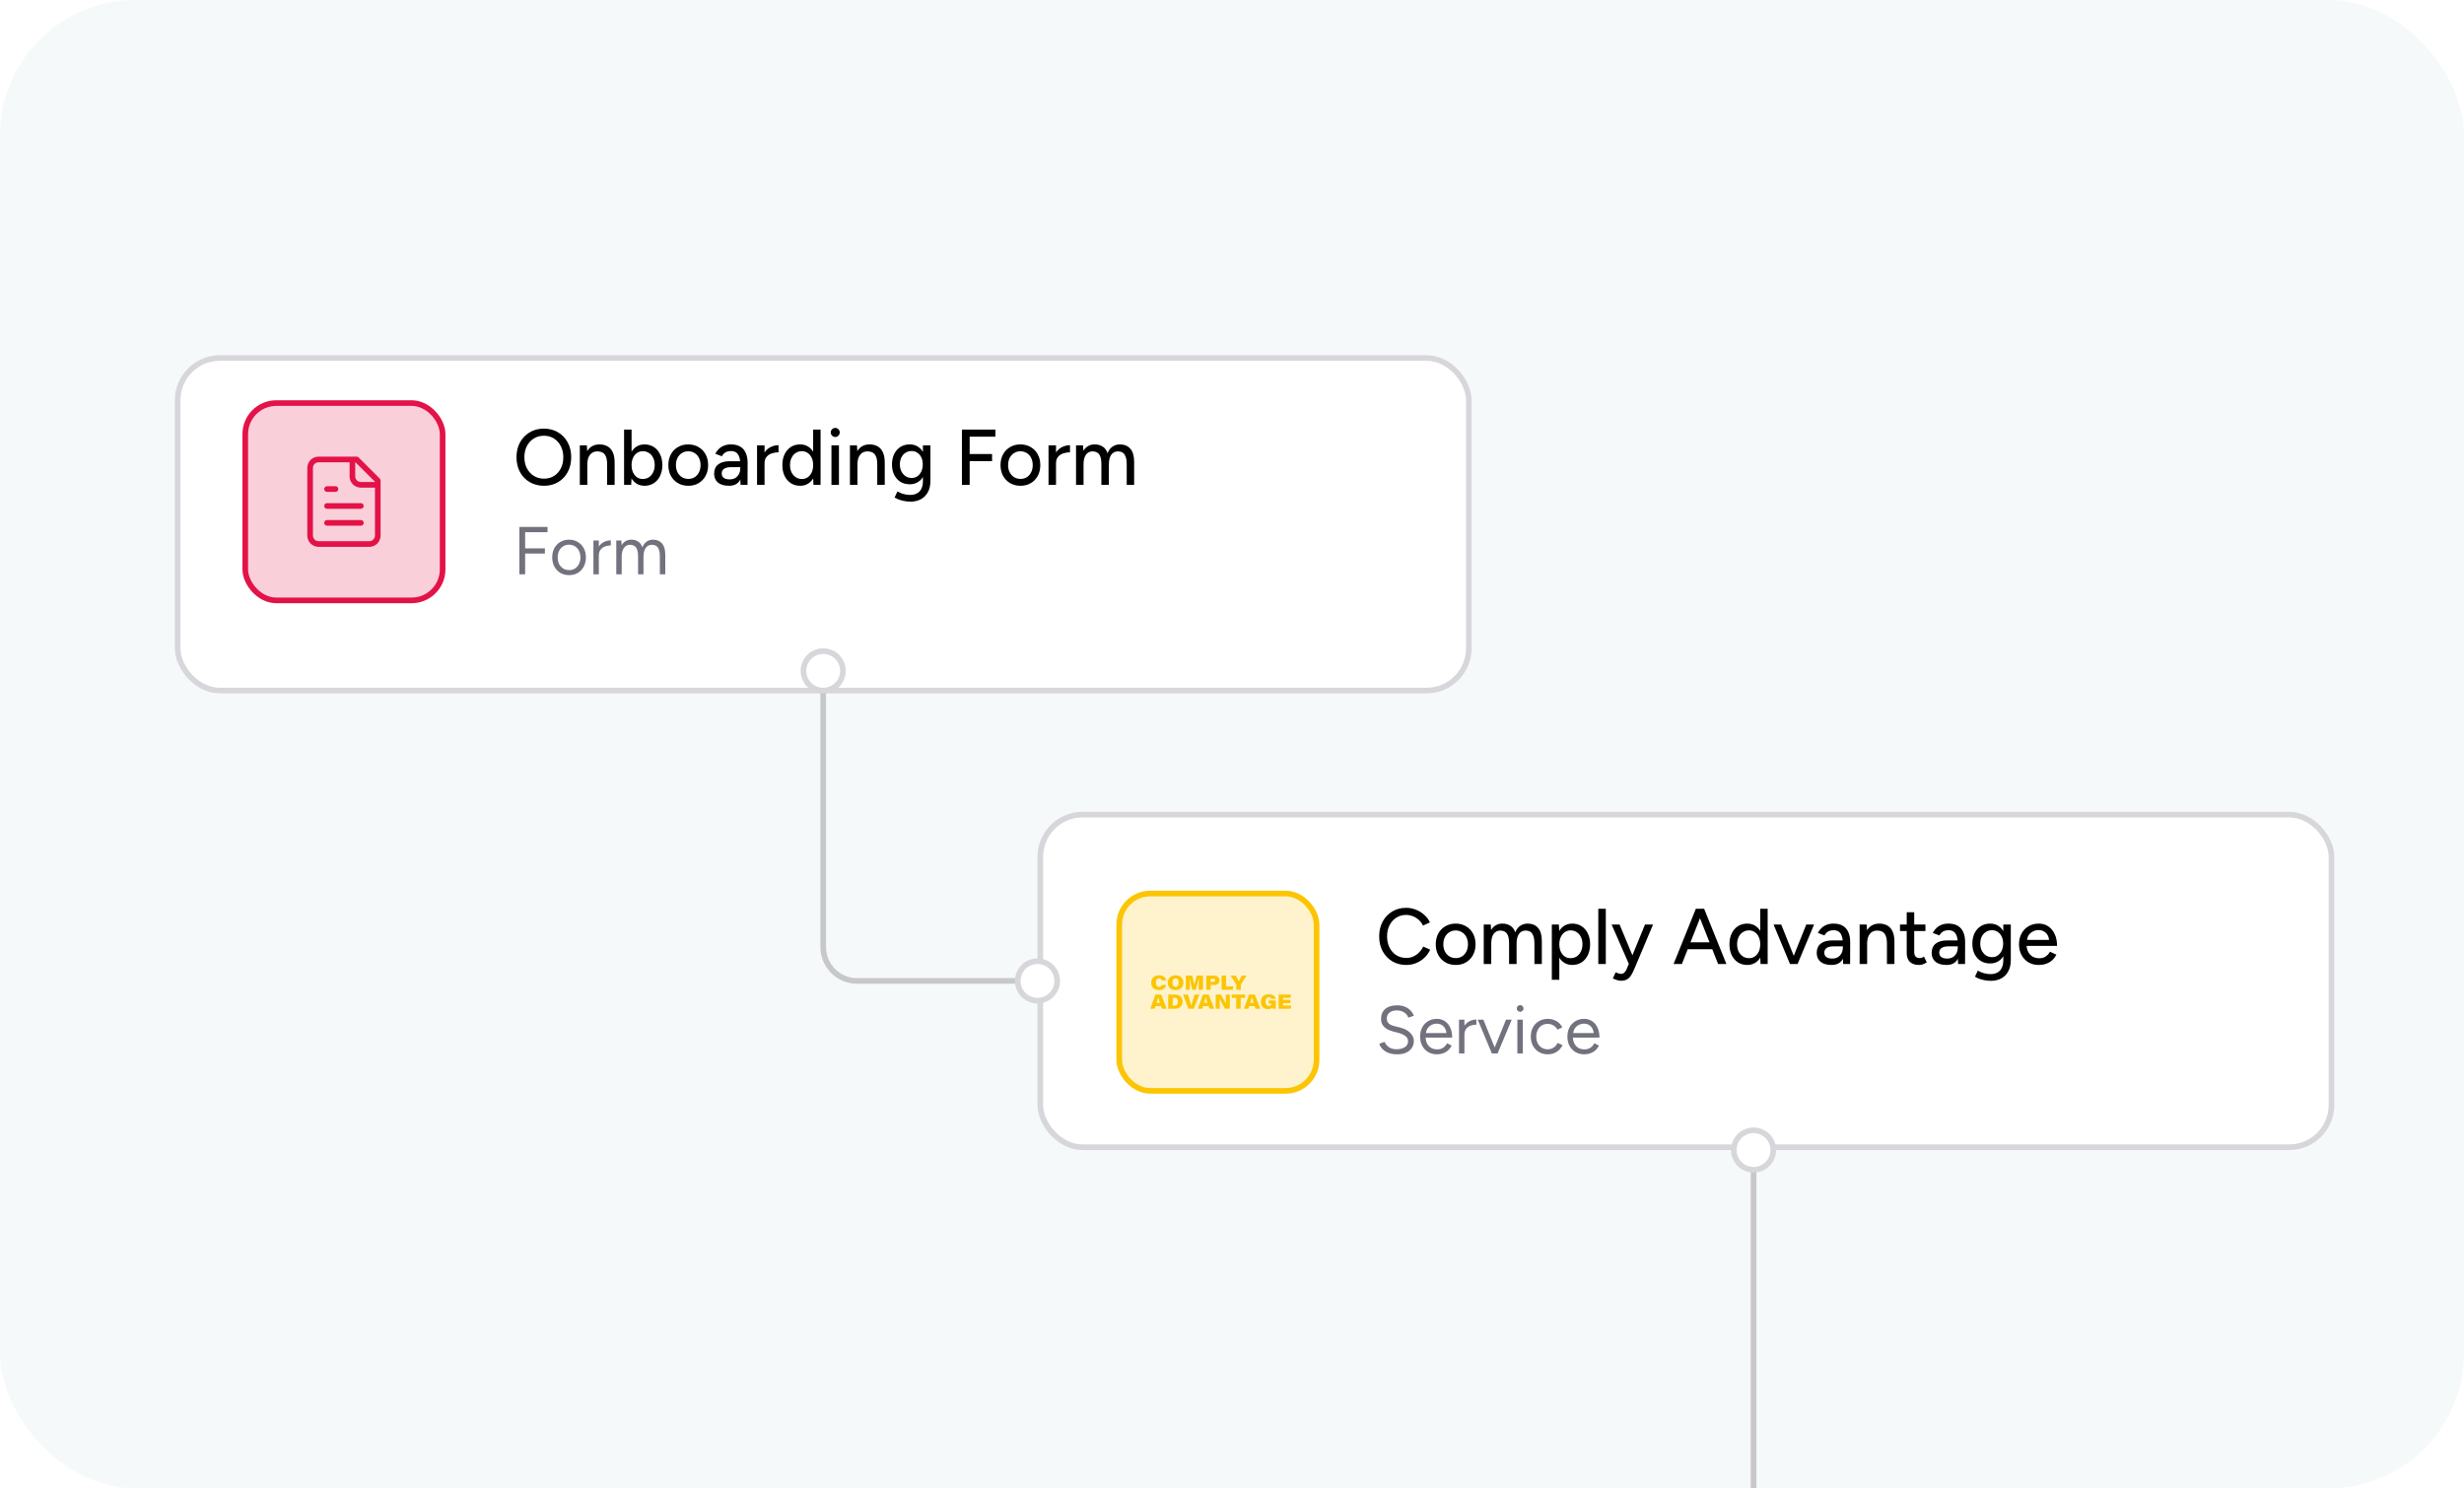 <svg width="437" height="264" viewBox="0 0 437 264" fill="none" xmlns="http://www.w3.org/2000/svg">
<g clip-path="url(#clip0_7517_3362)">
<rect width="437" height="264" rx="24" fill="#F6F9F9"/>
<g filter="url(#filter0_d_7517_3362)">
<rect x="31" y="59" width="230" height="60" rx="8" fill="white"/>
<rect x="31.5" y="59.5" width="229" height="59" rx="7.5" stroke="#D7D7DB"/>
</g>
<path d="M96.488 86.168C95.536 86.168 94.691 85.953 93.954 85.524C93.217 85.095 92.638 84.497 92.218 83.732C91.807 82.967 91.602 82.089 91.602 81.1C91.602 80.111 91.807 79.238 92.218 78.482C92.638 77.717 93.212 77.119 93.94 76.69C94.668 76.251 95.508 76.032 96.46 76.032C97.412 76.032 98.252 76.251 98.98 76.69C99.708 77.119 100.277 77.717 100.688 78.482C101.099 79.238 101.304 80.111 101.304 81.1C101.304 82.089 101.099 82.967 100.688 83.732C100.277 84.497 99.708 85.095 98.98 85.524C98.261 85.953 97.431 86.168 96.488 86.168ZM96.488 84.908C97.16 84.908 97.753 84.745 98.266 84.418C98.779 84.091 99.181 83.643 99.47 83.074C99.759 82.505 99.904 81.847 99.904 81.1C99.904 80.363 99.755 79.709 99.456 79.14C99.167 78.561 98.761 78.109 98.238 77.782C97.725 77.455 97.132 77.292 96.46 77.292C95.788 77.292 95.191 77.455 94.668 77.782C94.145 78.109 93.735 78.561 93.436 79.14C93.147 79.709 93.002 80.363 93.002 81.1C93.002 81.847 93.151 82.505 93.45 83.074C93.749 83.643 94.159 84.091 94.682 84.418C95.214 84.745 95.816 84.908 96.488 84.908ZM102.834 86V79H104.08L104.164 80.288V86H102.834ZM107.678 86V82.416H109.008V86H107.678ZM107.678 82.416C107.678 81.781 107.603 81.301 107.454 80.974C107.314 80.638 107.113 80.405 106.852 80.274C106.6 80.143 106.306 80.073 105.97 80.064C105.401 80.064 104.957 80.265 104.64 80.666C104.323 81.067 104.164 81.632 104.164 82.36H103.59C103.59 81.623 103.697 80.993 103.912 80.47C104.136 79.938 104.449 79.532 104.85 79.252C105.261 78.972 105.746 78.832 106.306 78.832C106.857 78.832 107.333 78.944 107.734 79.168C108.145 79.392 108.457 79.742 108.672 80.218C108.896 80.685 109.008 81.301 109.008 82.066V82.416H107.678ZM110.682 86V76.2H112.012V84.698L111.942 86H110.682ZM114.308 86.168C113.72 86.168 113.206 86.014 112.768 85.706C112.338 85.398 112.007 84.969 111.774 84.418C111.54 83.867 111.424 83.228 111.424 82.5C111.424 81.763 111.54 81.123 111.774 80.582C112.007 80.031 112.338 79.602 112.768 79.294C113.206 78.986 113.72 78.832 114.308 78.832C114.933 78.832 115.484 78.986 115.96 79.294C116.436 79.602 116.804 80.031 117.066 80.582C117.336 81.123 117.472 81.763 117.472 82.5C117.472 83.228 117.336 83.867 117.066 84.418C116.804 84.969 116.436 85.398 115.96 85.706C115.484 86.014 114.933 86.168 114.308 86.168ZM113.986 84.964C114.406 84.964 114.774 84.861 115.092 84.656C115.409 84.441 115.656 84.152 115.834 83.788C116.02 83.415 116.114 82.985 116.114 82.5C116.114 82.015 116.025 81.59 115.848 81.226C115.67 80.853 115.423 80.563 115.106 80.358C114.788 80.143 114.42 80.036 114 80.036C113.617 80.036 113.272 80.143 112.964 80.358C112.665 80.563 112.432 80.853 112.264 81.226C112.096 81.599 112.012 82.024 112.012 82.5C112.012 82.985 112.096 83.415 112.264 83.788C112.432 84.152 112.665 84.441 112.964 84.656C113.262 84.861 113.603 84.964 113.986 84.964ZM122.09 86.168C121.39 86.168 120.774 86.014 120.242 85.706C119.71 85.389 119.29 84.955 118.982 84.404C118.683 83.853 118.534 83.219 118.534 82.5C118.534 81.781 118.683 81.147 118.982 80.596C119.281 80.045 119.696 79.616 120.228 79.308C120.76 78.991 121.371 78.832 122.062 78.832C122.753 78.832 123.364 78.991 123.896 79.308C124.428 79.616 124.843 80.045 125.142 80.596C125.441 81.147 125.59 81.781 125.59 82.5C125.59 83.219 125.441 83.853 125.142 84.404C124.843 84.955 124.428 85.389 123.896 85.706C123.373 86.014 122.771 86.168 122.09 86.168ZM122.09 84.95C122.51 84.95 122.883 84.847 123.21 84.642C123.537 84.427 123.789 84.138 123.966 83.774C124.153 83.41 124.246 82.985 124.246 82.5C124.246 82.015 124.153 81.59 123.966 81.226C123.789 80.862 123.532 80.577 123.196 80.372C122.86 80.157 122.482 80.05 122.062 80.05C121.633 80.05 121.255 80.157 120.928 80.372C120.601 80.577 120.345 80.862 120.158 81.226C119.971 81.59 119.878 82.015 119.878 82.5C119.878 82.985 119.971 83.41 120.158 83.774C120.345 84.138 120.606 84.427 120.942 84.642C121.278 84.847 121.661 84.95 122.09 84.95ZM131.345 86L131.289 84.782V82.346C131.289 81.833 131.228 81.403 131.107 81.058C130.995 80.713 130.818 80.451 130.575 80.274C130.342 80.097 130.029 80.008 129.637 80.008C129.273 80.008 128.956 80.083 128.685 80.232C128.424 80.381 128.204 80.615 128.027 80.932L126.851 80.484C127.019 80.167 127.229 79.887 127.481 79.644C127.733 79.392 128.036 79.196 128.391 79.056C128.746 78.907 129.161 78.832 129.637 78.832C130.3 78.832 130.85 78.963 131.289 79.224C131.728 79.485 132.054 79.863 132.269 80.358C132.493 80.853 132.6 81.464 132.591 82.192L132.577 86H131.345ZM129.287 86.168C128.456 86.168 127.808 85.981 127.341 85.608C126.884 85.225 126.655 84.698 126.655 84.026C126.655 83.307 126.893 82.761 127.369 82.388C127.854 82.005 128.526 81.814 129.385 81.814H131.331V82.864H129.749C129.105 82.864 128.652 82.967 128.391 83.172C128.13 83.368 127.999 83.643 127.999 83.998C127.999 84.325 128.12 84.581 128.363 84.768C128.615 84.945 128.96 85.034 129.399 85.034C129.782 85.034 130.113 84.955 130.393 84.796C130.673 84.628 130.892 84.395 131.051 84.096C131.21 83.797 131.289 83.457 131.289 83.074H131.751C131.751 84.026 131.546 84.782 131.135 85.342C130.734 85.893 130.118 86.168 129.287 86.168ZM135.078 82.234C135.078 81.478 135.222 80.862 135.512 80.386C135.801 79.91 136.174 79.555 136.632 79.322C137.089 79.089 137.57 78.972 138.074 78.972V80.232C137.654 80.232 137.252 80.297 136.87 80.428C136.496 80.549 136.188 80.755 135.946 81.044C135.712 81.324 135.596 81.707 135.596 82.192L135.078 82.234ZM134.266 86V79H135.596V86H134.266ZM144.271 86L144.215 84.698V76.2H145.531V86H144.271ZM141.919 86.168C141.284 86.168 140.729 86.014 140.253 85.706C139.786 85.398 139.417 84.969 139.147 84.418C138.885 83.867 138.755 83.228 138.755 82.5C138.755 81.763 138.885 81.123 139.147 80.582C139.417 80.031 139.786 79.602 140.253 79.294C140.729 78.986 141.284 78.832 141.919 78.832C142.507 78.832 143.015 78.986 143.445 79.294C143.883 79.602 144.219 80.031 144.453 80.582C144.686 81.123 144.803 81.763 144.803 82.5C144.803 83.228 144.686 83.867 144.453 84.418C144.219 84.969 143.883 85.398 143.445 85.706C143.015 86.014 142.507 86.168 141.919 86.168ZM142.227 84.964C142.619 84.964 142.964 84.861 143.263 84.656C143.561 84.441 143.795 84.152 143.963 83.788C144.131 83.415 144.215 82.985 144.215 82.5C144.215 82.015 144.131 81.59 143.963 81.226C143.795 80.853 143.561 80.563 143.263 80.358C142.964 80.143 142.614 80.036 142.213 80.036C141.802 80.036 141.438 80.143 141.121 80.358C140.803 80.563 140.556 80.853 140.379 81.226C140.201 81.59 140.113 82.015 140.113 82.5C140.113 82.985 140.201 83.415 140.379 83.788C140.565 84.152 140.817 84.441 141.135 84.656C141.452 84.861 141.816 84.964 142.227 84.964ZM147.461 86V79H148.791V86H147.461ZM148.133 77.516C147.918 77.516 147.732 77.437 147.573 77.278C147.414 77.11 147.335 76.919 147.335 76.704C147.335 76.48 147.414 76.293 147.573 76.144C147.732 75.985 147.918 75.906 148.133 75.906C148.357 75.906 148.544 75.985 148.693 76.144C148.852 76.293 148.931 76.48 148.931 76.704C148.931 76.919 148.852 77.11 148.693 77.278C148.544 77.437 148.357 77.516 148.133 77.516ZM150.74 86V79H151.986L152.07 80.288V86H150.74ZM155.584 86V82.416H156.914V86H155.584ZM155.584 82.416C155.584 81.781 155.51 81.301 155.36 80.974C155.22 80.638 155.02 80.405 154.758 80.274C154.506 80.143 154.212 80.073 153.876 80.064C153.307 80.064 152.864 80.265 152.546 80.666C152.229 81.067 152.07 81.632 152.07 82.36H151.496C151.496 81.623 151.604 80.993 151.818 80.47C152.042 79.938 152.355 79.532 152.756 79.252C153.167 78.972 153.652 78.832 154.212 78.832C154.763 78.832 155.239 78.944 155.64 79.168C156.051 79.392 156.364 79.742 156.578 80.218C156.802 80.685 156.914 81.301 156.914 82.066V82.416H155.584ZM161.486 88.982C161.019 88.982 160.595 88.935 160.212 88.842C159.829 88.758 159.507 88.66 159.246 88.548C158.985 88.436 158.789 88.338 158.658 88.254L159.162 87.176C159.283 87.251 159.456 87.335 159.68 87.428C159.904 87.531 160.165 87.615 160.464 87.68C160.763 87.755 161.094 87.792 161.458 87.792C161.887 87.792 162.27 87.703 162.606 87.526C162.942 87.358 163.203 87.092 163.39 86.728C163.586 86.364 163.684 85.897 163.684 85.328V79H165.014V85.3C165.014 86.103 164.86 86.775 164.552 87.316C164.253 87.867 163.838 88.282 163.306 88.562C162.783 88.842 162.177 88.982 161.486 88.982ZM161.36 85.902C160.725 85.902 160.17 85.757 159.694 85.468C159.227 85.169 158.859 84.759 158.588 84.236C158.327 83.704 158.196 83.093 158.196 82.402C158.196 81.683 158.327 81.058 158.588 80.526C158.859 79.994 159.227 79.579 159.694 79.28C160.17 78.981 160.725 78.832 161.36 78.832C161.939 78.832 162.443 78.981 162.872 79.28C163.311 79.579 163.647 79.999 163.88 80.54C164.123 81.072 164.244 81.697 164.244 82.416C164.244 83.107 164.123 83.718 163.88 84.25C163.647 84.773 163.311 85.179 162.872 85.468C162.443 85.757 161.939 85.902 161.36 85.902ZM161.696 84.782C162.088 84.782 162.429 84.679 162.718 84.474C163.007 84.259 163.236 83.975 163.404 83.62C163.572 83.256 163.656 82.841 163.656 82.374C163.656 81.907 163.572 81.497 163.404 81.142C163.236 80.787 163.003 80.512 162.704 80.316C162.415 80.111 162.074 80.008 161.682 80.008C161.271 80.008 160.907 80.111 160.59 80.316C160.282 80.512 160.039 80.787 159.862 81.142C159.685 81.497 159.596 81.907 159.596 82.374C159.596 82.841 159.685 83.256 159.862 83.62C160.049 83.975 160.296 84.259 160.604 84.474C160.921 84.679 161.285 84.782 161.696 84.782ZM170.6 86V76.2H176.536V77.46H171.972V80.54H175.948V81.8H171.972V86H170.6ZM181.002 86.168C180.302 86.168 179.686 86.014 179.154 85.706C178.622 85.389 178.202 84.955 177.894 84.404C177.595 83.853 177.446 83.219 177.446 82.5C177.446 81.781 177.595 81.147 177.894 80.596C178.193 80.045 178.608 79.616 179.14 79.308C179.672 78.991 180.283 78.832 180.974 78.832C181.665 78.832 182.276 78.991 182.808 79.308C183.34 79.616 183.755 80.045 184.054 80.596C184.353 81.147 184.502 81.781 184.502 82.5C184.502 83.219 184.353 83.853 184.054 84.404C183.755 84.955 183.34 85.389 182.808 85.706C182.285 86.014 181.683 86.168 181.002 86.168ZM181.002 84.95C181.422 84.95 181.795 84.847 182.122 84.642C182.449 84.427 182.701 84.138 182.878 83.774C183.065 83.41 183.158 82.985 183.158 82.5C183.158 82.015 183.065 81.59 182.878 81.226C182.701 80.862 182.444 80.577 182.108 80.372C181.772 80.157 181.394 80.05 180.974 80.05C180.545 80.05 180.167 80.157 179.84 80.372C179.513 80.577 179.257 80.862 179.07 81.226C178.883 81.59 178.79 82.015 178.79 82.5C178.79 82.985 178.883 83.41 179.07 83.774C179.257 84.138 179.518 84.427 179.854 84.642C180.19 84.847 180.573 84.95 181.002 84.95ZM186.771 82.234C186.771 81.478 186.916 80.862 187.205 80.386C187.494 79.91 187.868 79.555 188.325 79.322C188.782 79.089 189.263 78.972 189.767 78.972V80.232C189.347 80.232 188.946 80.297 188.563 80.428C188.19 80.549 187.882 80.755 187.639 81.044C187.406 81.324 187.289 81.707 187.289 82.192L186.771 82.234ZM185.959 86V79H187.289V86H185.959ZM190.84 86V79H192.086L192.142 79.966C192.366 79.593 192.646 79.313 192.982 79.126C193.318 78.93 193.705 78.832 194.144 78.832C194.704 78.832 195.18 78.963 195.572 79.224C195.964 79.476 196.249 79.863 196.426 80.386C196.631 79.882 196.921 79.499 197.294 79.238C197.667 78.967 198.111 78.832 198.624 78.832C199.417 78.832 200.038 79.093 200.486 79.616C200.934 80.129 201.153 80.923 201.144 81.996V86H199.828V82.416C199.828 81.781 199.758 81.301 199.618 80.974C199.487 80.638 199.31 80.405 199.086 80.274C198.862 80.143 198.601 80.073 198.302 80.064C197.779 80.064 197.373 80.265 197.084 80.666C196.804 81.067 196.664 81.632 196.664 82.36V86H195.334V82.416C195.334 81.781 195.269 81.301 195.138 80.974C195.007 80.638 194.825 80.405 194.592 80.274C194.368 80.143 194.107 80.073 193.808 80.064C193.285 80.064 192.879 80.265 192.59 80.666C192.31 81.067 192.17 81.632 192.17 82.36V86H190.84Z" fill="black"/>
<path d="M92.116 101.875V93.475H97.108V94.399H93.136V97.267H96.64V98.191H93.136V101.875H92.116ZM100.937 102.019C100.353 102.019 99.833 101.887 99.377 101.623C98.929 101.351 98.577 100.979 98.321 100.507C98.065 100.035 97.937 99.491 97.937 98.875C97.937 98.259 98.061 97.715 98.309 97.243C98.565 96.771 98.917 96.403 99.365 96.139C99.821 95.867 100.337 95.731 100.913 95.731C101.505 95.731 102.025 95.867 102.473 96.139C102.929 96.403 103.281 96.771 103.529 97.243C103.785 97.715 103.913 98.259 103.913 98.875C103.913 99.491 103.785 100.035 103.529 100.507C103.281 100.979 102.933 101.351 102.485 101.623C102.037 101.887 101.521 102.019 100.937 102.019ZM100.937 101.131C101.337 101.131 101.685 101.035 101.981 100.843C102.277 100.651 102.509 100.387 102.677 100.051C102.853 99.715 102.941 99.323 102.941 98.875C102.941 98.427 102.853 98.035 102.677 97.699C102.509 97.363 102.273 97.099 101.969 96.907C101.665 96.715 101.313 96.619 100.913 96.619C100.521 96.619 100.173 96.715 99.869 96.907C99.573 97.099 99.337 97.363 99.161 97.699C98.993 98.035 98.909 98.427 98.909 98.875C98.909 99.315 98.993 99.707 99.161 100.051C99.337 100.387 99.577 100.651 99.881 100.843C100.193 101.035 100.545 101.131 100.937 101.131ZM105.774 98.623C105.774 97.975 105.898 97.451 106.146 97.051C106.394 96.643 106.71 96.343 107.094 96.151C107.486 95.951 107.898 95.851 108.33 95.851V96.751C107.978 96.751 107.638 96.811 107.31 96.931C106.99 97.043 106.726 97.231 106.518 97.495C106.31 97.759 106.206 98.119 106.206 98.575L105.774 98.623ZM105.246 101.875V95.875H106.206V101.875H105.246ZM109.301 101.875V95.875H110.201L110.249 96.715C110.433 96.395 110.669 96.151 110.957 95.983C111.245 95.815 111.581 95.731 111.965 95.731C112.445 95.731 112.853 95.843 113.189 96.067C113.533 96.291 113.781 96.631 113.933 97.087C114.101 96.647 114.345 96.311 114.665 96.079C114.993 95.847 115.381 95.731 115.829 95.731C116.501 95.731 117.029 95.955 117.413 96.403C117.805 96.851 117.997 97.531 117.989 98.443V101.875H117.029V98.803C117.029 98.211 116.965 97.759 116.837 97.447C116.717 97.135 116.553 96.923 116.345 96.811C116.137 96.691 115.897 96.631 115.625 96.631C115.153 96.631 114.785 96.819 114.521 97.195C114.257 97.563 114.125 98.087 114.125 98.767V101.875H113.165V98.803C113.165 98.211 113.101 97.759 112.973 97.447C112.853 97.135 112.685 96.923 112.469 96.811C112.261 96.691 112.021 96.631 111.749 96.631C111.285 96.631 110.921 96.819 110.657 97.195C110.393 97.563 110.261 98.087 110.261 98.767V101.875H109.301Z" fill="#72727E"/>
<rect x="43.5" y="71.5" width="35" height="35" rx="5.5" fill="#E31247" fill-opacity="0.2" stroke="#E31247"/>
<path d="M62.5 81.5V84.5C62.5 84.898 62.658 85.279 62.939 85.561C63.221 85.842 63.602 86 64 86H67M59.5 86.75H58M64 89.75H58M64 92.75H58M63.25 81.5H56.5C56.102 81.5 55.721 81.658 55.439 81.939C55.158 82.221 55 82.602 55 83V95C55 95.398 55.158 95.779 55.439 96.061C55.721 96.342 56.102 96.5 56.5 96.5H65.5C65.898 96.5 66.279 96.342 66.561 96.061C66.842 95.779 67 95.398 67 95V85.25L63.25 81.5Z" stroke="#E31247" stroke-linecap="round" stroke-linejoin="round"/>
<path d="M146 117L146 168C146 171.314 148.686 174 152 174L197 174" stroke="#C8C8C8"/>
<path d="M311 206L311 280C311 283.314 313.686 286 317 286L362 286" stroke="#C8C8C8"/>
<circle cx="146" cy="119" r="3.5" fill="white" stroke="#D7D7DB"/>
<rect x="184.5" y="144.5" width="229" height="59" rx="7.5" fill="white" stroke="#D7D7DB"/>
<path d="M249.418 171.168C248.485 171.168 247.654 170.953 246.926 170.524C246.198 170.085 245.629 169.488 245.218 168.732C244.807 167.967 244.602 167.089 244.602 166.1C244.602 165.111 244.807 164.238 245.218 163.482C245.629 162.717 246.193 162.119 246.912 161.69C247.631 161.251 248.457 161.032 249.39 161.032C249.997 161.032 250.575 161.144 251.126 161.368C251.677 161.583 252.167 161.886 252.596 162.278C253.035 162.661 253.371 163.109 253.604 163.622L252.372 164.182C252.195 163.799 251.952 163.468 251.644 163.188C251.336 162.908 250.986 162.689 250.594 162.53C250.211 162.371 249.81 162.292 249.39 162.292C248.737 162.292 248.153 162.455 247.64 162.782C247.127 163.109 246.725 163.557 246.436 164.126C246.147 164.695 246.002 165.353 246.002 166.1C246.002 166.847 246.147 167.509 246.436 168.088C246.735 168.667 247.141 169.119 247.654 169.446C248.177 169.763 248.769 169.922 249.432 169.922C249.861 169.922 250.267 169.838 250.65 169.67C251.033 169.493 251.373 169.255 251.672 168.956C251.98 168.648 252.227 168.298 252.414 167.906L253.646 168.452C253.413 168.984 253.081 169.455 252.652 169.866C252.223 170.277 251.728 170.599 251.168 170.832C250.617 171.056 250.034 171.168 249.418 171.168ZM258.192 171.168C257.492 171.168 256.876 171.014 256.344 170.706C255.812 170.389 255.392 169.955 255.084 169.404C254.785 168.853 254.636 168.219 254.636 167.5C254.636 166.781 254.785 166.147 255.084 165.596C255.382 165.045 255.798 164.616 256.33 164.308C256.862 163.991 257.473 163.832 258.164 163.832C258.854 163.832 259.466 163.991 259.998 164.308C260.53 164.616 260.945 165.045 261.244 165.596C261.542 166.147 261.692 166.781 261.692 167.5C261.692 168.219 261.542 168.853 261.244 169.404C260.945 169.955 260.53 170.389 259.998 170.706C259.475 171.014 258.873 171.168 258.192 171.168ZM258.192 169.95C258.612 169.95 258.985 169.847 259.312 169.642C259.638 169.427 259.89 169.138 260.068 168.774C260.254 168.41 260.348 167.985 260.348 167.5C260.348 167.015 260.254 166.59 260.068 166.226C259.89 165.862 259.634 165.577 259.298 165.372C258.962 165.157 258.584 165.05 258.164 165.05C257.734 165.05 257.356 165.157 257.03 165.372C256.703 165.577 256.446 165.862 256.26 166.226C256.073 166.59 255.98 167.015 255.98 167.5C255.98 167.985 256.073 168.41 256.26 168.774C256.446 169.138 256.708 169.427 257.044 169.642C257.38 169.847 257.762 169.95 258.192 169.95ZM263.149 171V164H264.395L264.451 164.966C264.675 164.593 264.955 164.313 265.291 164.126C265.627 163.93 266.014 163.832 266.453 163.832C267.013 163.832 267.489 163.963 267.881 164.224C268.273 164.476 268.557 164.863 268.735 165.386C268.94 164.882 269.229 164.499 269.603 164.238C269.976 163.967 270.419 163.832 270.933 163.832C271.726 163.832 272.347 164.093 272.795 164.616C273.243 165.129 273.462 165.923 273.453 166.996V171H272.137V167.416C272.137 166.781 272.067 166.301 271.927 165.974C271.796 165.638 271.619 165.405 271.395 165.274C271.171 165.143 270.909 165.073 270.611 165.064C270.088 165.064 269.682 165.265 269.393 165.666C269.113 166.067 268.973 166.632 268.973 167.36V171H267.643V167.416C267.643 166.781 267.577 166.301 267.447 165.974C267.316 165.638 267.134 165.405 266.901 165.274C266.677 165.143 266.415 165.073 266.117 165.064C265.594 165.064 265.188 165.265 264.899 165.666C264.619 166.067 264.479 166.632 264.479 167.36V171H263.149ZM275.223 173.8V164H276.469L276.553 165.288V173.8H275.223ZM278.849 171.168C278.261 171.168 277.747 171.014 277.309 170.706C276.879 170.398 276.548 169.969 276.315 169.418C276.081 168.867 275.965 168.228 275.965 167.5C275.965 166.763 276.081 166.123 276.315 165.582C276.548 165.031 276.879 164.602 277.309 164.294C277.747 163.986 278.261 163.832 278.849 163.832C279.474 163.832 280.025 163.986 280.501 164.294C280.977 164.602 281.345 165.031 281.607 165.582C281.877 166.123 282.013 166.763 282.013 167.5C282.013 168.228 281.877 168.867 281.607 169.418C281.345 169.969 280.977 170.398 280.501 170.706C280.025 171.014 279.474 171.168 278.849 171.168ZM278.527 169.964C278.947 169.964 279.315 169.861 279.633 169.656C279.95 169.441 280.197 169.152 280.375 168.788C280.561 168.415 280.655 167.985 280.655 167.5C280.655 167.015 280.566 166.59 280.389 166.226C280.211 165.853 279.964 165.563 279.647 165.358C279.329 165.143 278.961 165.036 278.541 165.036C278.158 165.036 277.813 165.143 277.505 165.358C277.206 165.563 276.973 165.853 276.805 166.226C276.637 166.599 276.553 167.024 276.553 167.5C276.553 167.985 276.637 168.415 276.805 168.788C276.973 169.152 277.206 169.441 277.505 169.656C277.803 169.861 278.144 169.964 278.527 169.964ZM283.465 171V161.2H284.795V171H283.465ZM287.491 173.968C287.286 173.968 287.057 173.931 286.805 173.856C286.562 173.781 286.31 173.683 286.049 173.562L286.539 172.47C286.744 172.563 286.922 172.633 287.071 172.68C287.23 172.727 287.356 172.75 287.449 172.75C287.682 172.75 287.878 172.685 288.037 172.554C288.205 172.423 288.34 172.241 288.443 172.008L289.255 170.09L291.747 164H293.175L289.857 171.868C289.68 172.297 289.493 172.671 289.297 172.988C289.101 173.305 288.858 173.548 288.569 173.716C288.289 173.884 287.93 173.968 287.491 173.968ZM288.891 171L285.825 164H287.239L289.773 170.076L290.179 171H288.891ZM304.713 171L300.835 161.2H302.235L306.183 171H304.713ZM296.817 171L300.765 161.2H302.165L298.287 171H296.817ZM298.679 168.382V167.15H304.321V168.382H298.679ZM312.241 171L312.185 169.698V161.2H313.501V171H312.241ZM309.889 171.168C309.255 171.168 308.699 171.014 308.223 170.706C307.757 170.398 307.388 169.969 307.117 169.418C306.856 168.867 306.725 168.228 306.725 167.5C306.725 166.763 306.856 166.123 307.117 165.582C307.388 165.031 307.757 164.602 308.223 164.294C308.699 163.986 309.255 163.832 309.889 163.832C310.477 163.832 310.986 163.986 311.415 164.294C311.854 164.602 312.19 165.031 312.423 165.582C312.657 166.123 312.773 166.763 312.773 167.5C312.773 168.228 312.657 168.867 312.423 169.418C312.19 169.969 311.854 170.398 311.415 170.706C310.986 171.014 310.477 171.168 309.889 171.168ZM310.197 169.964C310.589 169.964 310.935 169.861 311.233 169.656C311.532 169.441 311.765 169.152 311.933 168.788C312.101 168.415 312.185 167.985 312.185 167.5C312.185 167.015 312.101 166.59 311.933 166.226C311.765 165.853 311.532 165.563 311.233 165.358C310.935 165.143 310.585 165.036 310.183 165.036C309.773 165.036 309.409 165.143 309.091 165.358C308.774 165.563 308.527 165.853 308.349 166.226C308.172 166.59 308.083 167.015 308.083 167.5C308.083 167.985 308.172 168.415 308.349 168.788C308.536 169.152 308.788 169.441 309.105 169.656C309.423 169.861 309.787 169.964 310.197 169.964ZM317.546 171L320.346 164H321.732L318.806 171H317.546ZM317.462 171L314.55 164H315.908L318.708 171H317.462ZM326.892 171L326.836 169.782V167.346C326.836 166.833 326.775 166.403 326.654 166.058C326.542 165.713 326.365 165.451 326.122 165.274C325.889 165.097 325.576 165.008 325.184 165.008C324.82 165.008 324.503 165.083 324.232 165.232C323.971 165.381 323.751 165.615 323.574 165.932L322.398 165.484C322.566 165.167 322.776 164.887 323.028 164.644C323.28 164.392 323.583 164.196 323.938 164.056C324.293 163.907 324.708 163.832 325.184 163.832C325.847 163.832 326.397 163.963 326.836 164.224C327.275 164.485 327.601 164.863 327.816 165.358C328.04 165.853 328.147 166.464 328.138 167.192L328.124 171H326.892ZM324.834 171.168C324.003 171.168 323.355 170.981 322.888 170.608C322.431 170.225 322.202 169.698 322.202 169.026C322.202 168.307 322.44 167.761 322.916 167.388C323.401 167.005 324.073 166.814 324.932 166.814H326.878V167.864H325.296C324.652 167.864 324.199 167.967 323.938 168.172C323.677 168.368 323.546 168.643 323.546 168.998C323.546 169.325 323.667 169.581 323.91 169.768C324.162 169.945 324.507 170.034 324.946 170.034C325.329 170.034 325.66 169.955 325.94 169.796C326.22 169.628 326.439 169.395 326.598 169.096C326.757 168.797 326.836 168.457 326.836 168.074H327.298C327.298 169.026 327.093 169.782 326.682 170.342C326.281 170.893 325.665 171.168 324.834 171.168ZM329.813 171V164H331.059L331.143 165.288V171H329.813ZM334.657 171V167.416H335.987V171H334.657ZM334.657 167.416C334.657 166.781 334.582 166.301 334.433 165.974C334.293 165.638 334.092 165.405 333.831 165.274C333.579 165.143 333.285 165.073 332.949 165.064C332.379 165.064 331.936 165.265 331.619 165.666C331.301 166.067 331.143 166.632 331.143 167.36H330.569C330.569 166.623 330.676 165.993 330.891 165.47C331.115 164.938 331.427 164.532 331.829 164.252C332.239 163.972 332.725 163.832 333.285 163.832C333.835 163.832 334.311 163.944 334.713 164.168C335.123 164.392 335.436 164.742 335.651 165.218C335.875 165.685 335.987 166.301 335.987 167.066V167.416H334.657ZM340.362 171.168C339.662 171.168 339.121 170.991 338.738 170.636C338.356 170.272 338.164 169.754 338.164 169.082V161.816H339.494V168.886C339.494 169.231 339.578 169.497 339.746 169.684C339.924 169.861 340.176 169.95 340.502 169.95C340.596 169.95 340.698 169.931 340.81 169.894C340.922 169.857 341.058 169.782 341.216 169.67L341.72 170.706C341.478 170.865 341.244 170.981 341.02 171.056C340.806 171.131 340.586 171.168 340.362 171.168ZM336.974 165.148V164H341.482V165.148H336.974ZM347.277 171L347.221 169.782V167.346C347.221 166.833 347.16 166.403 347.039 166.058C346.927 165.713 346.749 165.451 346.507 165.274C346.273 165.097 345.961 165.008 345.569 165.008C345.205 165.008 344.887 165.083 344.617 165.232C344.355 165.381 344.136 165.615 343.959 165.932L342.783 165.484C342.951 165.167 343.161 164.887 343.413 164.644C343.665 164.392 343.968 164.196 344.323 164.056C344.677 163.907 345.093 163.832 345.569 163.832C346.231 163.832 346.782 163.963 347.221 164.224C347.659 164.485 347.986 164.863 348.201 165.358C348.425 165.853 348.532 166.464 348.523 167.192L348.509 171H347.277ZM345.219 171.168C344.388 171.168 343.739 170.981 343.273 170.608C342.815 170.225 342.587 169.698 342.587 169.026C342.587 168.307 342.825 167.761 343.301 167.388C343.786 167.005 344.458 166.814 345.317 166.814H347.263V167.864H345.681C345.037 167.864 344.584 167.967 344.323 168.172C344.061 168.368 343.931 168.643 343.931 168.998C343.931 169.325 344.052 169.581 344.295 169.768C344.547 169.945 344.892 170.034 345.331 170.034C345.713 170.034 346.045 169.955 346.325 169.796C346.605 169.628 346.824 169.395 346.983 169.096C347.141 168.797 347.221 168.457 347.221 168.074H347.683C347.683 169.026 347.477 169.782 347.067 170.342C346.665 170.893 346.049 171.168 345.219 171.168ZM353.095 173.982C352.629 173.982 352.204 173.935 351.821 173.842C351.439 173.758 351.117 173.66 350.855 173.548C350.594 173.436 350.398 173.338 350.267 173.254L350.771 172.176C350.893 172.251 351.065 172.335 351.289 172.428C351.513 172.531 351.775 172.615 352.073 172.68C352.372 172.755 352.703 172.792 353.067 172.792C353.497 172.792 353.879 172.703 354.215 172.526C354.551 172.358 354.813 172.092 354.999 171.728C355.195 171.364 355.293 170.897 355.293 170.328V164H356.623V170.3C356.623 171.103 356.469 171.775 356.161 172.316C355.863 172.867 355.447 173.282 354.915 173.562C354.393 173.842 353.786 173.982 353.095 173.982ZM352.969 170.902C352.335 170.902 351.779 170.757 351.303 170.468C350.837 170.169 350.468 169.759 350.197 169.236C349.936 168.704 349.805 168.093 349.805 167.402C349.805 166.683 349.936 166.058 350.197 165.526C350.468 164.994 350.837 164.579 351.303 164.28C351.779 163.981 352.335 163.832 352.969 163.832C353.548 163.832 354.052 163.981 354.481 164.28C354.92 164.579 355.256 164.999 355.489 165.54C355.732 166.072 355.853 166.697 355.853 167.416C355.853 168.107 355.732 168.718 355.489 169.25C355.256 169.773 354.92 170.179 354.481 170.468C354.052 170.757 353.548 170.902 352.969 170.902ZM353.305 169.782C353.697 169.782 354.038 169.679 354.327 169.474C354.617 169.259 354.845 168.975 355.013 168.62C355.181 168.256 355.265 167.841 355.265 167.374C355.265 166.907 355.181 166.497 355.013 166.142C354.845 165.787 354.612 165.512 354.313 165.316C354.024 165.111 353.683 165.008 353.291 165.008C352.881 165.008 352.517 165.111 352.199 165.316C351.891 165.512 351.649 165.787 351.471 166.142C351.294 166.497 351.205 166.907 351.205 167.374C351.205 167.841 351.294 168.256 351.471 168.62C351.658 168.975 351.905 169.259 352.213 169.474C352.531 169.679 352.895 169.782 353.305 169.782ZM361.563 171.168C360.882 171.168 360.28 171.014 359.757 170.706C359.234 170.389 358.824 169.955 358.525 169.404C358.226 168.853 358.077 168.219 358.077 167.5C358.077 166.781 358.226 166.147 358.525 165.596C358.824 165.045 359.234 164.616 359.757 164.308C360.289 163.991 360.896 163.832 361.577 163.832C362.221 163.832 362.786 163.995 363.271 164.322C363.756 164.639 364.134 165.097 364.405 165.694C364.685 166.282 364.825 166.977 364.825 167.78H359.169L359.421 167.57C359.421 168.065 359.519 168.494 359.715 168.858C359.911 169.222 360.177 169.502 360.513 169.698C360.849 169.885 361.232 169.978 361.661 169.978C362.128 169.978 362.515 169.871 362.823 169.656C363.14 169.432 363.388 169.152 363.565 168.816L364.713 169.348C364.526 169.712 364.284 170.034 363.985 170.314C363.686 170.585 363.332 170.795 362.921 170.944C362.52 171.093 362.067 171.168 361.563 171.168ZM359.505 166.94L359.239 166.73H363.663L363.411 166.94C363.411 166.529 363.327 166.179 363.159 165.89C362.991 165.591 362.767 165.367 362.487 165.218C362.207 165.059 361.894 164.98 361.549 164.98C361.213 164.98 360.886 165.059 360.569 165.218C360.261 165.367 360.004 165.587 359.799 165.876C359.603 166.165 359.505 166.52 359.505 166.94Z" fill="black"/>
<path d="M247.804 187.019C247.34 187.019 246.928 186.971 246.568 186.875C246.208 186.771 245.896 186.631 245.632 186.455C245.368 186.271 245.152 186.071 244.984 185.855C244.816 185.631 244.692 185.395 244.612 185.147L245.584 184.811C245.704 185.163 245.944 185.471 246.304 185.735C246.672 185.991 247.12 186.119 247.648 186.119C248.296 186.119 248.804 185.991 249.172 185.735C249.54 185.479 249.724 185.139 249.724 184.715C249.724 184.323 249.56 184.007 249.232 183.767C248.904 183.519 248.472 183.327 247.936 183.191L247.012 182.951C246.636 182.855 246.288 182.715 245.968 182.531C245.656 182.339 245.404 182.099 245.212 181.811C245.028 181.515 244.936 181.163 244.936 180.755C244.936 179.995 245.18 179.403 245.668 178.979C246.164 178.547 246.876 178.331 247.804 178.331C248.356 178.331 248.832 178.423 249.232 178.607C249.632 178.783 249.956 179.011 250.204 179.291C250.46 179.563 250.64 179.859 250.744 180.179L249.784 180.515C249.632 180.115 249.376 179.803 249.016 179.579C248.656 179.347 248.22 179.231 247.708 179.231C247.172 179.231 246.744 179.363 246.424 179.627C246.112 179.883 245.956 180.235 245.956 180.683C245.956 181.067 246.08 181.363 246.328 181.571C246.576 181.771 246.9 181.919 247.3 182.015L248.224 182.243C249.04 182.435 249.664 182.755 250.096 183.203C250.536 183.643 250.756 184.119 250.756 184.631C250.756 185.071 250.644 185.475 250.42 185.843C250.196 186.203 249.864 186.491 249.424 186.707C248.992 186.915 248.452 187.019 247.804 187.019ZM254.839 187.019C254.255 187.019 253.739 186.887 253.291 186.623C252.843 186.351 252.491 185.979 252.235 185.507C251.987 185.035 251.863 184.491 251.863 183.875C251.863 183.259 251.987 182.715 252.235 182.243C252.491 181.771 252.839 181.403 253.279 181.139C253.727 180.867 254.239 180.731 254.815 180.731C255.375 180.731 255.859 180.871 256.267 181.151C256.675 181.423 256.991 181.807 257.215 182.303C257.439 182.799 257.551 183.383 257.551 184.055H252.595L252.835 183.851C252.835 184.331 252.919 184.743 253.087 185.087C253.263 185.431 253.507 185.695 253.819 185.879C254.131 186.055 254.487 186.143 254.887 186.143C255.311 186.143 255.667 186.043 255.955 185.843C256.251 185.643 256.479 185.379 256.639 185.051L257.467 185.471C257.315 185.783 257.111 186.055 256.855 186.287C256.607 186.519 256.311 186.699 255.967 186.827C255.631 186.955 255.255 187.019 254.839 187.019ZM252.895 183.443L252.643 183.251H256.783L256.531 183.455C256.531 183.071 256.455 182.739 256.303 182.459C256.151 182.179 255.947 181.963 255.691 181.811C255.435 181.659 255.139 181.583 254.803 181.583C254.475 181.583 254.163 181.659 253.867 181.811C253.579 181.963 253.343 182.179 253.159 182.459C252.983 182.731 252.895 183.059 252.895 183.443ZM259.29 183.623C259.29 182.975 259.414 182.451 259.662 182.051C259.91 181.643 260.226 181.343 260.61 181.151C261.002 180.951 261.414 180.851 261.846 180.851V181.751C261.494 181.751 261.154 181.811 260.826 181.931C260.506 182.043 260.242 182.231 260.034 182.495C259.826 182.759 259.722 183.119 259.722 183.575L259.29 183.623ZM258.762 186.875V180.875H259.722V186.875H258.762ZM264.653 186.875L267.101 180.875H268.109L265.601 186.875H264.653ZM264.593 186.875L262.085 180.875H263.081L265.529 186.875H264.593ZM269.111 186.875V180.875H270.071V186.875H269.111ZM269.603 179.483C269.443 179.483 269.303 179.423 269.183 179.303C269.063 179.183 269.003 179.043 269.003 178.883C269.003 178.715 269.063 178.575 269.183 178.463C269.303 178.343 269.443 178.283 269.603 178.283C269.771 178.283 269.911 178.343 270.023 178.463C270.143 178.575 270.203 178.715 270.203 178.883C270.203 179.043 270.143 179.183 270.023 179.303C269.911 179.423 269.771 179.483 269.603 179.483ZM274.516 187.019C273.924 187.019 273.4 186.887 272.944 186.623C272.488 186.351 272.132 185.979 271.876 185.507C271.62 185.035 271.492 184.491 271.492 183.875C271.492 183.259 271.616 182.715 271.864 182.243C272.12 181.771 272.476 181.403 272.932 181.139C273.388 180.867 273.908 180.731 274.492 180.731C275.068 180.731 275.584 180.863 276.04 181.127C276.496 181.391 276.844 181.763 277.084 182.243L276.208 182.639C276.048 182.319 275.816 182.071 275.512 181.895C275.208 181.711 274.86 181.619 274.468 181.619C274.076 181.619 273.728 181.715 273.424 181.907C273.128 182.099 272.892 182.367 272.716 182.711C272.548 183.047 272.464 183.435 272.464 183.875C272.464 184.315 272.548 184.707 272.716 185.051C272.892 185.387 273.132 185.651 273.436 185.843C273.748 186.035 274.1 186.131 274.492 186.131C274.884 186.131 275.232 186.031 275.536 185.831C275.848 185.631 276.084 185.351 276.244 184.991L277.12 185.387C276.88 185.899 276.532 186.299 276.076 186.587C275.62 186.875 275.1 187.019 274.516 187.019ZM280.96 187.019C280.376 187.019 279.86 186.887 279.412 186.623C278.964 186.351 278.612 185.979 278.356 185.507C278.108 185.035 277.984 184.491 277.984 183.875C277.984 183.259 278.108 182.715 278.356 182.243C278.612 181.771 278.96 181.403 279.4 181.139C279.848 180.867 280.36 180.731 280.936 180.731C281.496 180.731 281.98 180.871 282.388 181.151C282.796 181.423 283.112 181.807 283.336 182.303C283.56 182.799 283.672 183.383 283.672 184.055H278.716L278.956 183.851C278.956 184.331 279.04 184.743 279.208 185.087C279.384 185.431 279.628 185.695 279.94 185.879C280.252 186.055 280.608 186.143 281.008 186.143C281.432 186.143 281.788 186.043 282.076 185.843C282.372 185.643 282.6 185.379 282.76 185.051L283.588 185.471C283.436 185.783 283.232 186.055 282.976 186.287C282.728 186.519 282.432 186.699 282.088 186.827C281.752 186.955 281.376 187.019 280.96 187.019ZM279.016 183.443L278.764 183.251H282.904L282.652 183.455C282.652 183.071 282.576 182.739 282.424 182.459C282.272 182.179 282.068 181.963 281.812 181.811C281.556 181.659 281.26 181.583 280.924 181.583C280.596 181.583 280.284 181.659 279.988 181.811C279.7 181.963 279.464 182.179 279.28 182.459C279.104 182.731 279.016 183.059 279.016 183.443Z" fill="#72727E"/>
<circle cx="184" cy="174" r="3.5" fill="white" stroke="#D7D7DB"/>
<rect x="198.5" y="158.5" width="35" height="35" rx="5.5" fill="#FCC504" fill-opacity="0.2"/>
<rect x="198.5" y="158.5" width="35" height="35" rx="5.5" stroke="#FCC504"/>
<path d="M206.826 174.717C206.716 175.251 206.303 175.63 205.524 175.63C204.622 175.63 204.169 175.032 204.169 174.313C204.169 173.623 204.615 173 205.555 173C206.38 173 206.767 173.444 206.83 173.898H206.035C206.01 173.789 205.946 173.693 205.857 173.63C205.767 173.566 205.658 173.54 205.551 173.555C205.181 173.555 205.002 173.855 205.002 174.295C205.002 174.696 205.147 175.068 205.554 175.068C205.778 175.096 205.987 174.945 206.038 174.717H206.826ZM209.88 174.31C209.88 175.018 209.424 175.63 208.47 175.63C207.593 175.63 207.109 175.05 207.109 174.313C207.109 173.619 207.579 173 208.505 173C209.382 173 209.88 173.594 209.88 174.31ZM207.941 174.299C207.941 174.739 208.11 175.061 208.507 175.061C208.919 175.061 209.047 174.692 209.047 174.313C209.047 173.877 208.898 173.555 208.487 173.555C208.097 173.555 207.942 173.887 207.942 174.299H207.941ZM212.591 174.725L212.619 173.548H212.612L212.094 175.573H211.448L210.978 173.541H210.971L211.016 174.754V175.573H210.311V173.057H211.441L211.821 174.664H211.824L212.235 173.057H213.362V175.573H212.591V174.725ZM213.935 173.057H215.3C215.884 173.057 216.292 173.358 216.292 173.877C216.292 174.41 215.908 174.718 215.304 174.718H214.719V175.573H213.935V173.057ZM214.719 174.167H215.179C215.39 174.167 215.514 174.076 215.514 173.884C215.514 173.723 215.421 173.608 215.179 173.608H214.719V174.167ZM216.65 173.057H217.441V174.99H218.744L218.651 175.573H216.65V173.057ZM219.269 175.573V174.7C219.269 174.664 219.256 174.63 219.234 174.603L218.256 173.057H219.182L219.701 174.066C219.818 173.809 220.032 173.437 220.229 173.057H221.079L220.08 174.628C220.066 174.654 220.059 174.684 220.063 174.714V175.573H219.269ZM204.947 178.472L204.791 178.94H204L204.919 176.425H205.948L206.926 178.94H206.08L205.914 178.471L204.947 178.472ZM205.731 177.888L205.42 176.941H205.406C205.354 177.149 205.247 177.506 205.116 177.888H205.731ZM207.188 176.425H208.418C209.295 176.425 209.737 176.979 209.737 177.641C209.737 178.418 209.188 178.94 208.411 178.94H207.188V176.425ZM207.976 178.376H208.318C208.709 178.376 208.906 178.133 208.906 177.66C208.906 177.274 208.751 176.991 208.318 176.988H207.976V178.376ZM210.77 178.94L209.824 176.425H210.684L211.04 177.553C211.128 177.819 211.203 178.09 211.264 178.365H211.271C211.34 178.078 211.423 177.795 211.52 177.517L211.852 176.425H212.698L211.735 178.94H210.77ZM213.372 178.472L213.217 178.94H212.425L213.344 176.425H214.374L215.351 178.94H214.505L214.339 178.471L213.372 178.472ZM214.156 177.888L213.845 176.941H213.831C213.779 177.149 213.672 177.506 213.541 177.888H214.156ZM215.614 178.94V176.425H216.533L217.411 177.978H217.424C217.4 177.738 217.404 177.283 217.404 176.868V176.425H218.112V178.94H217.245L216.312 177.212H216.301C216.323 177.498 216.326 177.834 216.326 178.328V178.94H215.614ZM219.254 177.004H218.448V176.425H220.839V177.004H220.042V178.94H219.254V177.004ZM221.552 178.472L221.397 178.94H220.606L221.525 176.425H222.554L223.532 178.94H222.685L222.519 178.471L221.552 178.472ZM222.336 177.888L222.025 176.941H222.011C221.96 177.149 221.852 177.506 221.721 177.888H222.336ZM226.264 178.94H225.722C225.7 178.865 225.684 178.788 225.673 178.711C225.518 178.89 225.314 178.997 224.867 178.997C224.53 179.021 224.2 178.892 223.962 178.644C223.724 178.397 223.6 178.055 223.624 177.706C223.624 176.99 224.063 176.367 225.019 176.367C225.79 176.367 226.194 176.772 226.267 177.194H225.477C225.41 176.996 225.218 176.875 225.017 176.904C224.606 176.904 224.458 177.255 224.458 177.663C224.458 178.107 224.627 178.446 225.035 178.446C225.38 178.446 225.505 178.243 225.505 178.049V178.024H225.028V177.473H226.265L226.264 178.94ZM228.848 177.938H227.549V178.361H229L228.91 178.94H226.771V176.425H228.917V177.004H227.549V177.355H228.848L228.848 177.938Z" fill="#FCC504"/>
<circle cx="311" cy="204" r="3.5" fill="white" stroke="#D7D7DB"/>
</g>
<defs>
<filter id="filter0_d_7517_3362" x="27" y="59" width="238" height="68" filterUnits="userSpaceOnUse" color-interpolation-filters="sRGB">
<feFlood flood-opacity="0" result="BackgroundImageFix"/>
<feColorMatrix in="SourceAlpha" type="matrix" values="0 0 0 0 0 0 0 0 0 0 0 0 0 0 0 0 0 0 127 0" result="hardAlpha"/>
<feOffset dy="4"/>
<feGaussianBlur stdDeviation="2"/>
<feComposite in2="hardAlpha" operator="out"/>
<feColorMatrix type="matrix" values="0 0 0 0 0 0 0 0 0 0 0 0 0 0 0 0 0 0 0.05 0"/>
<feBlend mode="normal" in2="BackgroundImageFix" result="effect1_dropShadow_7517_3362"/>
<feBlend mode="normal" in="SourceGraphic" in2="effect1_dropShadow_7517_3362" result="shape"/>
</filter>
<clipPath id="clip0_7517_3362">
<rect width="437" height="264" rx="24" fill="white"/>
</clipPath>
</defs>
</svg>
